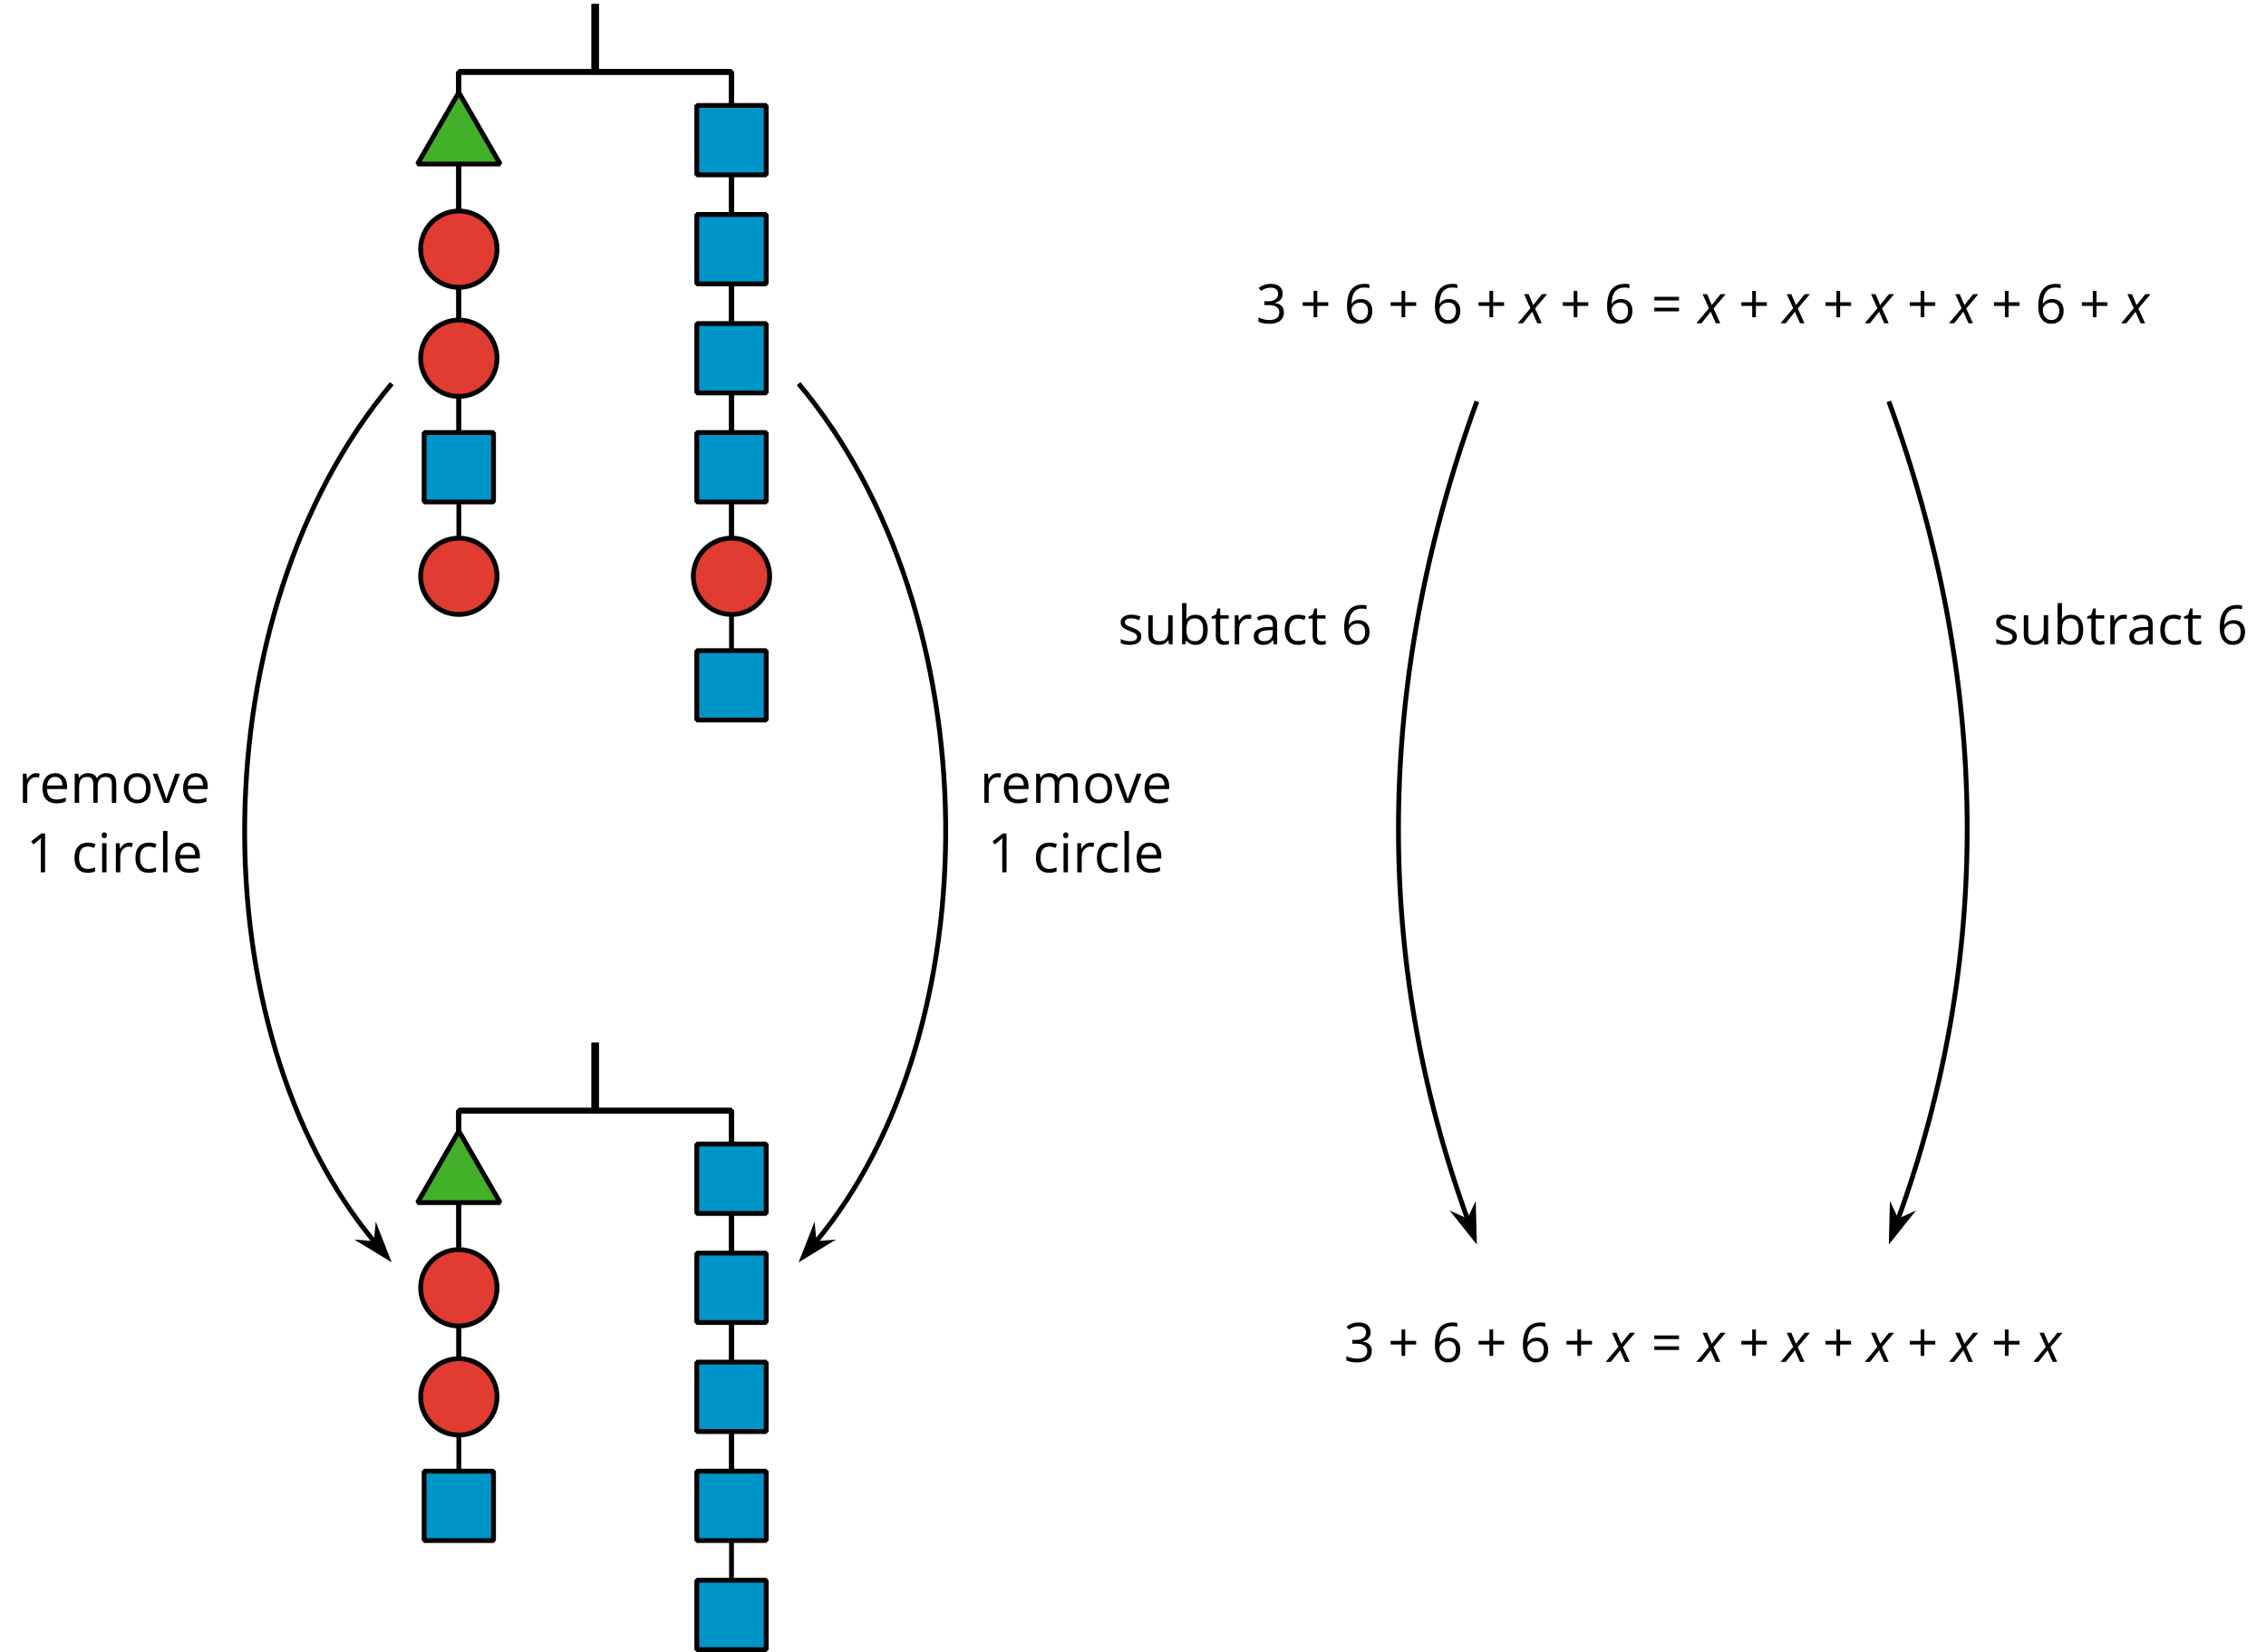 <?xml version='1.0' encoding='UTF-8'?>
<!-- This file was generated by dvisvgm 2.1.3 -->
<svg height='343.566pt' version='1.1' viewBox='-72 -72 471.155 343.566' width='471.155pt' xmlns='http://www.w3.org/2000/svg' xmlns:xlink='http://www.w3.org/1999/xlink'>
<defs>
<path d='M2.58 -2.398L3.641 0H4.569L3.177 -3.077L5.691 -6.055H4.619L2.796 -3.779L1.834 -6.055H0.895L2.215 -3.122L-0.409 0H0.669L2.58 -2.398Z' id='g4-88'/>
<path d='M3.608 -4.37V-6.735H2.84V-4.37H0.575V-3.608H2.84V-1.254H3.608V-3.608H5.884V-4.37H3.608Z' id='g9-11'/>
<path d='M3.95 0V-8.077H3.177L1.039 -6.425L1.525 -5.796C2.304 -6.431 2.746 -6.79 2.84 -6.873S3.022 -7.039 3.099 -7.116C3.072 -6.691 3.055 -6.238 3.055 -5.757V0H3.95Z' id='g9-17'/>
<path d='M5.558 -6.177C5.558 -6.801 5.343 -7.293 4.906 -7.657C4.47 -8.011 3.862 -8.193 3.077 -8.193C2.597 -8.193 2.144 -8.122 1.713 -7.967C1.276 -7.823 0.895 -7.613 0.564 -7.354L1.028 -6.735C1.431 -6.994 1.785 -7.171 2.099 -7.265S2.746 -7.409 3.099 -7.409C3.564 -7.409 3.934 -7.298 4.199 -7.072C4.475 -6.845 4.608 -6.536 4.608 -6.144C4.608 -5.652 4.425 -5.265 4.055 -4.983C3.685 -4.707 3.188 -4.569 2.558 -4.569H1.751V-3.779H2.547C4.088 -3.779 4.856 -3.287 4.856 -2.309C4.856 -1.215 4.16 -0.669 2.762 -0.669C2.409 -0.669 2.033 -0.713 1.635 -0.807C1.243 -0.895 0.867 -1.028 0.519 -1.199V-0.326C0.856 -0.166 1.199 -0.05 1.558 0.011C1.912 0.077 2.304 0.11 2.729 0.11C3.713 0.11 4.47 -0.099 5.006 -0.508C5.541 -0.923 5.807 -1.519 5.807 -2.287C5.807 -2.823 5.652 -3.26 5.337 -3.591S4.541 -4.127 3.895 -4.21V-4.254C4.425 -4.365 4.834 -4.586 5.127 -4.912C5.414 -5.238 5.558 -5.663 5.558 -6.177Z' id='g9-19'/>
<path d='M0.646 -3.453C0.646 -2.332 0.89 -1.459 1.381 -0.829C1.873 -0.204 2.536 0.11 3.37 0.11C4.149 0.11 4.773 -0.133 5.227 -0.608C5.691 -1.094 5.917 -1.751 5.917 -2.591C5.917 -3.343 5.707 -3.939 5.293 -4.376C4.873 -4.812 4.298 -5.033 3.575 -5.033C2.696 -5.033 2.055 -4.718 1.652 -4.083H1.586C1.63 -5.238 1.878 -6.088 2.337 -6.63C2.796 -7.166 3.453 -7.436 4.32 -7.436C4.685 -7.436 5.011 -7.392 5.293 -7.298V-8.088C5.055 -8.16 4.724 -8.193 4.309 -8.193C3.099 -8.193 2.188 -7.801 1.569 -7.017C0.956 -6.227 0.646 -5.039 0.646 -3.453ZM3.359 -0.669C3.011 -0.669 2.702 -0.762 2.431 -0.956C2.166 -1.149 1.956 -1.409 1.807 -1.735S1.586 -2.414 1.586 -2.796C1.586 -3.055 1.669 -3.304 1.834 -3.541C1.994 -3.779 2.215 -3.967 2.492 -4.105S3.072 -4.309 3.403 -4.309C3.939 -4.309 4.337 -4.155 4.608 -3.851S5.011 -3.127 5.011 -2.591C5.011 -1.967 4.867 -1.492 4.575 -1.16C4.287 -0.834 3.884 -0.669 3.359 -0.669Z' id='g9-22'/>
<path d='M0.657 -4.74H5.796V-5.497H0.657V-4.74ZM0.657 -2.481H5.796V-3.238H0.657V-2.481Z' id='g9-29'/>
<path d='M4.696 0H5.376V-4.133C5.376 -4.84 5.204 -5.354 4.851 -5.674C4.508 -5.994 3.972 -6.155 3.249 -6.155C2.89 -6.155 2.536 -6.111 2.177 -6.017C1.823 -5.923 1.497 -5.796 1.199 -5.635L1.481 -4.934C2.116 -5.243 2.691 -5.398 3.193 -5.398C3.641 -5.398 3.967 -5.282 4.177 -5.061C4.376 -4.829 4.481 -4.481 4.481 -4.006V-3.63L3.453 -3.597C1.497 -3.536 0.519 -2.895 0.519 -1.674C0.519 -1.105 0.691 -0.663 1.028 -0.354C1.37 -0.044 1.84 0.11 2.442 0.11C2.89 0.11 3.265 0.044 3.569 -0.088C3.867 -0.227 4.166 -0.481 4.47 -0.862H4.514L4.696 0ZM2.624 -0.646C2.265 -0.646 1.983 -0.735 1.779 -0.906C1.58 -1.077 1.481 -1.331 1.481 -1.663C1.481 -2.088 1.641 -2.398 1.967 -2.597C2.287 -2.801 2.812 -2.912 3.541 -2.939L4.459 -2.978V-2.431C4.459 -1.867 4.298 -1.431 3.967 -1.116C3.646 -0.801 3.193 -0.646 2.624 -0.646Z' id='g9-65'/>
<path d='M3.79 -6.155C2.95 -6.155 2.315 -5.851 1.89 -5.249H1.845C1.873 -5.619 1.89 -6.039 1.89 -6.508V-8.597H0.972V0H1.63L1.823 -0.779H1.89C2.111 -0.475 2.387 -0.254 2.707 -0.11C3.039 0.039 3.398 0.11 3.79 0.11C4.58 0.11 5.193 -0.166 5.635 -0.718C6.083 -1.265 6.304 -2.039 6.304 -3.033S6.083 -4.796 5.646 -5.337C5.204 -5.884 4.586 -6.155 3.79 -6.155ZM3.657 -5.387C4.238 -5.387 4.663 -5.193 4.939 -4.807S5.354 -3.834 5.354 -3.044C5.354 -2.276 5.215 -1.685 4.939 -1.271C4.663 -0.862 4.243 -0.657 3.68 -0.657C3.055 -0.657 2.597 -0.84 2.315 -1.204C2.033 -1.575 1.89 -2.182 1.89 -3.033S2.028 -4.486 2.304 -4.851C2.58 -5.204 3.033 -5.387 3.657 -5.387Z' id='g9-66'/>
<path d='M3.392 0.11C4.006 0.11 4.519 0.006 4.923 -0.204V-1.017C4.392 -0.801 3.873 -0.691 3.37 -0.691C2.779 -0.691 2.337 -0.89 2.033 -1.287C1.735 -1.685 1.586 -2.254 1.586 -3C1.586 -4.569 2.199 -5.354 3.431 -5.354C3.613 -5.354 3.829 -5.326 4.066 -5.271C4.304 -5.221 4.525 -5.155 4.729 -5.072L5.011 -5.851C4.845 -5.934 4.619 -6.011 4.326 -6.072S3.746 -6.166 3.453 -6.166C2.552 -6.166 1.856 -5.89 1.37 -5.337C0.878 -4.785 0.635 -4 0.635 -2.989C0.635 -2 0.873 -1.238 1.359 -0.696C1.834 -0.16 2.514 0.11 3.392 0.11Z' id='g9-67'/>
<path d='M3.53 0.11C3.939 0.11 4.287 0.077 4.575 0.022C4.867 -0.044 5.171 -0.144 5.497 -0.282V-1.099C4.862 -0.829 4.215 -0.691 3.564 -0.691C2.945 -0.691 2.464 -0.873 2.122 -1.243C1.785 -1.613 1.602 -2.149 1.586 -2.862H5.757V-3.442C5.757 -4.26 5.536 -4.917 5.094 -5.414C4.652 -5.917 4.05 -6.166 3.293 -6.166C2.481 -6.166 1.84 -5.878 1.359 -5.304C0.873 -4.729 0.635 -3.956 0.635 -2.978C0.635 -2.011 0.895 -1.254 1.414 -0.707C1.928 -0.16 2.635 0.11 3.53 0.11ZM3.282 -5.398C3.762 -5.398 4.127 -5.243 4.387 -4.939C4.646 -4.63 4.773 -4.188 4.773 -3.608H1.608C1.657 -4.166 1.829 -4.608 2.122 -4.923C2.409 -5.238 2.796 -5.398 3.282 -5.398Z' id='g9-69'/>
<path d='M1.89 0V-6.055H0.972V0H1.89ZM0.895 -7.696C0.895 -7.492 0.945 -7.337 1.05 -7.238C1.155 -7.133 1.282 -7.083 1.436 -7.083C1.586 -7.083 1.713 -7.133 1.818 -7.238C1.923 -7.337 1.978 -7.492 1.978 -7.696S1.923 -8.055 1.818 -8.155S1.586 -8.304 1.436 -8.304C1.282 -8.304 1.155 -8.254 1.05 -8.155C0.945 -8.061 0.895 -7.906 0.895 -7.696Z' id='g9-73'/>
<path d='M1.89 0V-8.597H0.972V0H1.89Z' id='g9-76'/>
<path d='M8.691 0H9.608V-3.95C9.608 -4.724 9.436 -5.287 9.094 -5.635C8.757 -5.989 8.243 -6.166 7.558 -6.166C7.122 -6.166 6.729 -6.072 6.387 -5.89S5.785 -5.453 5.602 -5.138H5.558C5.265 -5.823 4.646 -6.166 3.702 -6.166C3.309 -6.166 2.961 -6.083 2.641 -5.917C2.332 -5.751 2.083 -5.519 1.912 -5.227H1.867L1.718 -6.055H0.972V0H1.89V-3.177C1.89 -3.961 2.022 -4.525 2.287 -4.873C2.558 -5.215 2.978 -5.387 3.552 -5.387C3.989 -5.387 4.315 -5.265 4.519 -5.028C4.724 -4.785 4.829 -4.42 4.829 -3.939V0H5.746V-3.381C5.746 -4.061 5.884 -4.569 6.155 -4.895S6.851 -5.387 7.42 -5.387C7.856 -5.387 8.177 -5.265 8.381 -5.028C8.586 -4.785 8.691 -4.42 8.691 -3.939V0Z' id='g9-77'/>
<path d='M6.199 -3.033C6.199 -3.994 5.95 -4.757 5.448 -5.32C4.95 -5.884 4.276 -6.166 3.431 -6.166C2.552 -6.166 1.867 -5.89 1.376 -5.337C0.884 -4.79 0.635 -4.022 0.635 -3.033C0.635 -2.398 0.751 -1.84 0.978 -1.365S1.53 -0.525 1.95 -0.271S2.851 0.11 3.392 0.11C4.271 0.11 4.956 -0.166 5.453 -0.718C5.95 -1.276 6.199 -2.044 6.199 -3.033ZM1.586 -3.033C1.586 -3.812 1.74 -4.403 2.044 -4.796S2.801 -5.387 3.403 -5.387C4.011 -5.387 4.47 -5.188 4.785 -4.785C5.094 -4.387 5.249 -3.801 5.249 -3.033C5.249 -2.254 5.094 -1.669 4.785 -1.26C4.47 -0.862 4.017 -0.657 3.414 -0.657S2.359 -0.862 2.05 -1.265S1.586 -2.26 1.586 -3.033Z' id='g9-79'/>
<path d='M3.735 -6.166C3.354 -6.166 3.006 -6.061 2.691 -5.845S2.105 -5.326 1.878 -4.934H1.834L1.729 -6.055H0.972V0H1.89V-3.249C1.89 -3.84 2.066 -4.337 2.409 -4.735C2.762 -5.133 3.177 -5.332 3.669 -5.332C3.862 -5.332 4.083 -5.304 4.332 -5.249L4.459 -6.099C4.243 -6.144 4.006 -6.166 3.735 -6.166Z' id='g9-82'/>
<path d='M4.878 -1.652C4.878 -2.055 4.751 -2.387 4.497 -2.652C4.249 -2.917 3.762 -3.182 3.044 -3.442C2.519 -3.635 2.166 -3.785 1.983 -3.89S1.669 -4.099 1.58 -4.215C1.503 -4.332 1.459 -4.47 1.459 -4.63C1.459 -4.867 1.569 -5.055 1.79 -5.193S2.337 -5.398 2.773 -5.398C3.265 -5.398 3.818 -5.271 4.425 -5.022L4.751 -5.768C4.127 -6.033 3.492 -6.166 2.84 -6.166C2.138 -6.166 1.591 -6.022 1.188 -5.735C0.785 -5.453 0.586 -5.061 0.586 -4.569C0.586 -4.293 0.641 -4.055 0.762 -3.856C0.873 -3.657 1.05 -3.481 1.293 -3.326C1.525 -3.166 1.928 -2.983 2.492 -2.773C3.083 -2.547 3.481 -2.348 3.691 -2.177C3.89 -2.011 3.994 -1.812 3.994 -1.575C3.994 -1.26 3.867 -1.028 3.608 -0.873C3.348 -0.724 2.983 -0.646 2.503 -0.646C2.193 -0.646 1.873 -0.691 1.536 -0.773C1.204 -0.856 0.895 -0.972 0.602 -1.122V-0.271C1.05 -0.017 1.68 0.11 2.481 0.11C3.238 0.11 3.829 -0.044 4.249 -0.348S4.878 -1.088 4.878 -1.652Z' id='g9-83'/>
<path d='M2.928 -0.646C2.624 -0.646 2.387 -0.746 2.215 -0.939S1.956 -1.414 1.956 -1.779V-5.343H3.713V-6.055H1.956V-7.459H1.425L1.039 -6.166L0.171 -5.785V-5.343H1.039V-1.74C1.039 -0.508 1.624 0.11 2.796 0.11C2.95 0.11 3.127 0.094 3.315 0.066C3.514 0.033 3.657 -0.006 3.757 -0.055V-0.757C3.669 -0.729 3.547 -0.707 3.398 -0.685C3.249 -0.657 3.088 -0.646 2.928 -0.646Z' id='g9-84'/>
<path d='M1.834 -6.055H0.906V-2.094C0.906 -1.326 1.088 -0.762 1.459 -0.414C1.823 -0.066 2.376 0.11 3.111 0.11C3.536 0.11 3.917 0.033 4.254 -0.127C4.586 -0.287 4.845 -0.514 5.033 -0.812H5.083L5.215 0H5.972V-6.055H5.055V-2.873C5.055 -2.088 4.906 -1.525 4.619 -1.177C4.32 -0.829 3.862 -0.657 3.227 -0.657C2.746 -0.657 2.398 -0.779 2.171 -1.022S1.834 -1.635 1.834 -2.127V-6.055Z' id='g9-85'/>
<path d='M2.298 0H3.37L5.669 -6.055H4.685C3.934 -3.994 3.448 -2.657 3.238 -2.044C3.017 -1.425 2.89 -1.022 2.851 -0.829H2.807C2.757 -1.077 2.58 -1.624 2.287 -2.464L0.983 -6.055H0L2.298 0Z' id='g9-86'/>
<use id='g11-17' xlink:href='#g9-17'/>
<use id='g11-22' xlink:href='#g9-22'/>
<use id='g11-65' xlink:href='#g9-65'/>
<use id='g11-66' xlink:href='#g9-66'/>
<use id='g11-67' xlink:href='#g9-67'/>
<use id='g11-69' xlink:href='#g9-69'/>
<use id='g11-73' xlink:href='#g9-73'/>
<use id='g11-76' xlink:href='#g9-76'/>
<use id='g11-77' xlink:href='#g9-77'/>
<use id='g11-79' xlink:href='#g9-79'/>
<use id='g11-82' xlink:href='#g9-82'/>
<use id='g11-83' xlink:href='#g9-83'/>
<use id='g11-84' xlink:href='#g9-84'/>
<use id='g11-85' xlink:href='#g9-85'/>
<use id='g11-86' xlink:href='#g9-86'/>
</defs>
<g id='page1'>
<path d='M51.75 -71.203V-57.031' fill='none' stroke='#000000' stroke-linejoin='bevel' stroke-miterlimit='10.037' stroke-width='1.6'/>
<path d='M23.402 -57.031H80.098' fill='none' stroke='#000000' stroke-linejoin='bevel' stroke-miterlimit='10.037' stroke-width='1.2'/>
<path d='M23.402 -42.855V-57.031H51.75' fill='none' stroke='#000000' stroke-linejoin='bevel' stroke-miterlimit='10.037' stroke-width='1'/>
<path d='M23.402 -20.18V-57.031H51.75' fill='none' stroke='#000000' stroke-linejoin='bevel' stroke-miterlimit='10.037' stroke-width='1'/>
<path d='M23.402 2.5V-57.031H51.75' fill='none' stroke='#000000' stroke-linejoin='bevel' stroke-miterlimit='10.037' stroke-width='1'/>
<path d='M23.402 25.176V-57.031H51.75' fill='none' stroke='#000000' stroke-linejoin='bevel' stroke-miterlimit='10.037' stroke-width='1'/>
<path d='M23.402 47.855V-57.031H51.75' fill='none' stroke='#000000' stroke-linejoin='bevel' stroke-miterlimit='10.037' stroke-width='1'/>
<path d='M80.098 -42.855V-57.031H51.75' fill='none' stroke='#000000' stroke-linejoin='bevel' stroke-miterlimit='10.037' stroke-width='1'/>
<path d='M80.098 -20.18V-57.031H51.75' fill='none' stroke='#000000' stroke-linejoin='bevel' stroke-miterlimit='10.037' stroke-width='1'/>
<path d='M80.098 2.5V-57.031H51.75' fill='none' stroke='#000000' stroke-linejoin='bevel' stroke-miterlimit='10.037' stroke-width='1'/>
<path d='M80.098 25.176V-57.031H51.75' fill='none' stroke='#000000' stroke-linejoin='bevel' stroke-miterlimit='10.037' stroke-width='1'/>
<path d='M80.098 47.855V-57.031H51.75' fill='none' stroke='#000000' stroke-linejoin='bevel' stroke-miterlimit='10.037' stroke-width='1'/>
<path d='M80.098 70.531V-57.031H51.75' fill='none' stroke='#000000' stroke-linejoin='bevel' stroke-miterlimit='10.037' stroke-width='1'/>
<path d='M23.402 -52.777L14.812 -37.895H31.996L23.402 -52.777' fill='#43b02a'/>
<path d='M23.402 -52.777L14.812 -37.895H31.996L23.402 -52.777' fill='none' stroke='#000000' stroke-linejoin='bevel' stroke-miterlimit='10.037' stroke-width='1'/>
<path d='M31.34 -20.18C31.34 -24.562 27.785 -28.117 23.402 -28.117C19.02 -28.117 15.465 -24.562 15.465 -20.18C15.465 -15.797 19.02 -12.242 23.402 -12.242C27.785 -12.242 31.34 -15.797 31.34 -20.18Z' fill='#e03c31'/>
<path d='M31.34 -20.18C31.34 -24.562 27.785 -28.117 23.402 -28.117C19.02 -28.117 15.465 -24.562 15.465 -20.18C15.465 -15.797 19.02 -12.242 23.402 -12.242C27.785 -12.242 31.34 -15.797 31.34 -20.18Z' fill='none' stroke='#000000' stroke-linejoin='bevel' stroke-miterlimit='10.037' stroke-width='1'/>
<path d='M31.34 2.5C31.34 -1.887 27.785 -5.438 23.402 -5.438C19.02 -5.438 15.465 -1.887 15.465 2.5C15.465 6.883 19.02 10.438 23.402 10.438C27.785 10.438 31.34 6.883 31.34 2.5Z' fill='#e03c31'/>
<path d='M31.34 2.5C31.34 -1.887 27.785 -5.438 23.402 -5.438C19.02 -5.438 15.465 -1.887 15.465 2.5C15.465 6.883 19.02 10.438 23.402 10.438C27.785 10.438 31.34 6.883 31.34 2.5Z' fill='none' stroke='#000000' stroke-linejoin='bevel' stroke-miterlimit='10.037' stroke-width='1'/>
<path d='M30.617 17.961H16.188V32.391H30.617Z' fill='#0095c8'/>
<path d='M30.617 17.961H16.188V32.391H30.617Z' fill='none' stroke='#000000' stroke-linejoin='bevel' stroke-miterlimit='10.037' stroke-width='1'/>
<path d='M31.34 47.855C31.34 43.469 27.785 39.918 23.402 39.918C19.02 39.918 15.465 43.469 15.465 47.855C15.465 52.238 19.02 55.789 23.402 55.789C27.785 55.789 31.34 52.238 31.34 47.855Z' fill='#e03c31'/>
<path d='M31.34 47.855C31.34 43.469 27.785 39.918 23.402 39.918C19.02 39.918 15.465 43.469 15.465 47.855C15.465 52.238 19.02 55.789 23.402 55.789C27.785 55.789 31.34 52.238 31.34 47.855Z' fill='none' stroke='#000000' stroke-linejoin='bevel' stroke-miterlimit='10.037' stroke-width='1'/>
<path d='M87.312 -50.07H72.879V-35.641H87.312Z' fill='#0095c8'/>
<path d='M87.312 -50.07H72.879V-35.641H87.312Z' fill='none' stroke='#000000' stroke-linejoin='bevel' stroke-miterlimit='10.037' stroke-width='1'/>
<path d='M87.312 -27.395H72.879V-12.965H87.312Z' fill='#0095c8'/>
<path d='M87.312 -27.395H72.879V-12.965H87.312Z' fill='none' stroke='#000000' stroke-linejoin='bevel' stroke-miterlimit='10.037' stroke-width='1'/>
<path d='M87.312 -4.715H72.879V9.715H87.312Z' fill='#0095c8'/>
<path d='M87.312 -4.715H72.879V9.715H87.312Z' fill='none' stroke='#000000' stroke-linejoin='bevel' stroke-miterlimit='10.037' stroke-width='1'/>
<path d='M87.312 17.961H72.879V32.391H87.312Z' fill='#0095c8'/>
<path d='M87.312 17.961H72.879V32.391H87.312Z' fill='none' stroke='#000000' stroke-linejoin='bevel' stroke-miterlimit='10.037' stroke-width='1'/>
<path d='M88.035 47.855C88.035 43.469 84.481 39.918 80.098 39.918C75.711 39.918 72.16 43.469 72.16 47.855C72.16 52.238 75.711 55.789 80.098 55.789C84.481 55.789 88.035 52.238 88.035 47.855Z' fill='#e03c31'/>
<path d='M88.035 47.855C88.035 43.469 84.481 39.918 80.098 39.918C75.711 39.918 72.16 43.469 72.16 47.855C72.16 52.238 75.711 55.789 80.098 55.789C84.481 55.789 88.035 52.238 88.035 47.855Z' fill='none' stroke='#000000' stroke-linejoin='bevel' stroke-miterlimit='10.037' stroke-width='1'/>
<path d='M87.312 63.316H72.879V77.746H87.312Z' fill='#0095c8'/>
<path d='M87.312 63.316H72.879V77.746H87.312Z' fill='none' stroke='#000000' stroke-linejoin='bevel' stroke-miterlimit='10.037' stroke-width='1'/>
<path d='M51.75 144.801V158.972' fill='none' stroke='#000000' stroke-linejoin='bevel' stroke-miterlimit='10.037' stroke-width='1.6'/>
<path d='M23.402 158.972H80.098' fill='none' stroke='#000000' stroke-linejoin='bevel' stroke-miterlimit='10.037' stroke-width='1.2'/>
<path d='M23.402 173.148V158.972H51.75' fill='none' stroke='#000000' stroke-linejoin='bevel' stroke-miterlimit='10.037' stroke-width='1'/>
<path d='M23.402 195.824V158.972H51.75' fill='none' stroke='#000000' stroke-linejoin='bevel' stroke-miterlimit='10.037' stroke-width='1'/>
<path d='M23.402 218.5V158.972H51.75' fill='none' stroke='#000000' stroke-linejoin='bevel' stroke-miterlimit='10.037' stroke-width='1'/>
<path d='M23.402 241.18V158.972H51.75' fill='none' stroke='#000000' stroke-linejoin='bevel' stroke-miterlimit='10.037' stroke-width='1'/>
<path d='M80.098 173.148V158.972H51.75' fill='none' stroke='#000000' stroke-linejoin='bevel' stroke-miterlimit='10.037' stroke-width='1'/>
<path d='M80.098 195.824V158.972H51.75' fill='none' stroke='#000000' stroke-linejoin='bevel' stroke-miterlimit='10.037' stroke-width='1'/>
<path d='M80.098 218.5V158.972H51.75' fill='none' stroke='#000000' stroke-linejoin='bevel' stroke-miterlimit='10.037' stroke-width='1'/>
<path d='M80.098 241.18V158.972H51.75' fill='none' stroke='#000000' stroke-linejoin='bevel' stroke-miterlimit='10.037' stroke-width='1'/>
<path d='M80.098 263.855V158.972H51.75' fill='none' stroke='#000000' stroke-linejoin='bevel' stroke-miterlimit='10.037' stroke-width='1'/>
<path d='M23.402 163.226L14.812 178.105H31.996L23.402 163.226' fill='#43b02a'/>
<path d='M23.402 163.226L14.812 178.105H31.996L23.402 163.226' fill='none' stroke='#000000' stroke-linejoin='bevel' stroke-miterlimit='10.037' stroke-width='1'/>
<path d='M31.34 195.824C31.34 191.441 27.785 187.887 23.402 187.887C19.02 187.887 15.465 191.441 15.465 195.824S19.02 203.762 23.402 203.762C27.785 203.762 31.34 200.207 31.34 195.824Z' fill='#e03c31'/>
<path d='M31.34 195.824C31.34 191.441 27.785 187.887 23.402 187.887C19.02 187.887 15.465 191.441 15.465 195.824S19.02 203.762 23.402 203.762C27.785 203.762 31.34 200.207 31.34 195.824Z' fill='none' stroke='#000000' stroke-linejoin='bevel' stroke-miterlimit='10.037' stroke-width='1'/>
<path d='M31.34 218.5C31.34 214.117 27.785 210.566 23.402 210.566C19.02 210.566 15.465 214.117 15.465 218.5C15.465 222.887 19.02 226.437 23.402 226.437C27.785 226.437 31.34 222.887 31.34 218.5Z' fill='#e03c31'/>
<path d='M31.34 218.5C31.34 214.117 27.785 210.566 23.402 210.566C19.02 210.566 15.465 214.117 15.465 218.5C15.465 222.887 19.02 226.437 23.402 226.437C27.785 226.437 31.34 222.887 31.34 218.5Z' fill='none' stroke='#000000' stroke-linejoin='bevel' stroke-miterlimit='10.037' stroke-width='1'/>
<path d='M30.617 233.965H16.188V248.394H30.617Z' fill='#0095c8'/>
<path d='M30.617 233.965H16.188V248.394H30.617Z' fill='none' stroke='#000000' stroke-linejoin='bevel' stroke-miterlimit='10.037' stroke-width='1'/>
<path d='M87.312 165.929H72.879V180.363H87.312Z' fill='#0095c8'/>
<path d='M87.312 165.929H72.879V180.363H87.312Z' fill='none' stroke='#000000' stroke-linejoin='bevel' stroke-miterlimit='10.037' stroke-width='1'/>
<path d='M87.312 188.609H72.879V203.039H87.312Z' fill='#0095c8'/>
<path d='M87.312 188.609H72.879V203.039H87.312Z' fill='none' stroke='#000000' stroke-linejoin='bevel' stroke-miterlimit='10.037' stroke-width='1'/>
<path d='M87.312 211.285H72.879V225.719H87.312Z' fill='#0095c8'/>
<path d='M87.312 211.285H72.879V225.719H87.312Z' fill='none' stroke='#000000' stroke-linejoin='bevel' stroke-miterlimit='10.037' stroke-width='1'/>
<path d='M87.312 233.965H72.879V248.394H87.312Z' fill='#0095c8'/>
<path d='M87.312 233.965H72.879V248.394H87.312Z' fill='none' stroke='#000000' stroke-linejoin='bevel' stroke-miterlimit='10.037' stroke-width='1'/>
<path d='M87.312 256.64H72.879V271.07H87.312Z' fill='#0095c8'/>
<path d='M87.312 256.64H72.879V271.07H87.312Z' fill='none' stroke='#000000' stroke-linejoin='bevel' stroke-miterlimit='10.037' stroke-width='1'/>
<g transform='matrix(1 0 0 1 137.394 60.762)'>
<use x='51.749' xlink:href='#g9-19' y='-65.534'/>
<use x='60.891' xlink:href='#g9-11' y='-65.534'/>
<use x='70.033' xlink:href='#g9-22' y='-65.534'/>
<use x='79.175' xlink:href='#g9-11' y='-65.534'/>
<use x='88.316' xlink:href='#g9-22' y='-65.534'/>
<use x='97.458' xlink:href='#g9-11' y='-65.534'/>
<use x='106.6' xlink:href='#g4-88' y='-65.534'/>
<use x='114.969' xlink:href='#g9-11' y='-65.534'/>
<use x='124.111' xlink:href='#g9-22' y='-65.534'/>
<use x='133.917' xlink:href='#g9-29' y='-65.534'/>
<use x='143.723' xlink:href='#g4-88' y='-65.534'/>
<use x='152.092' xlink:href='#g9-11' y='-65.534'/>
<use x='161.234' xlink:href='#g4-88' y='-65.534'/>
<use x='169.603' xlink:href='#g9-11' y='-65.534'/>
<use x='178.745' xlink:href='#g4-88' y='-65.534'/>
<use x='187.114' xlink:href='#g9-11' y='-65.534'/>
<use x='196.256' xlink:href='#g4-88' y='-65.534'/>
<use x='204.626' xlink:href='#g9-11' y='-65.534'/>
<use x='213.767' xlink:href='#g9-22' y='-65.534'/>
<use x='222.909' xlink:href='#g9-11' y='-65.534'/>
<use x='232.051' xlink:href='#g4-88' y='-65.534'/>
</g>
<g transform='matrix(1 0 0 1 155.678 276.765)'>
<use x='51.749' xlink:href='#g9-19' y='-65.534'/>
<use x='60.891' xlink:href='#g9-11' y='-65.534'/>
<use x='70.033' xlink:href='#g9-22' y='-65.534'/>
<use x='79.175' xlink:href='#g9-11' y='-65.534'/>
<use x='88.316' xlink:href='#g9-22' y='-65.534'/>
<use x='97.458' xlink:href='#g9-11' y='-65.534'/>
<use x='106.6' xlink:href='#g4-88' y='-65.534'/>
<use x='115.633' xlink:href='#g9-29' y='-65.534'/>
<use x='125.439' xlink:href='#g4-88' y='-65.534'/>
<use x='133.809' xlink:href='#g9-11' y='-65.534'/>
<use x='142.95' xlink:href='#g4-88' y='-65.534'/>
<use x='151.32' xlink:href='#g9-11' y='-65.534'/>
<use x='160.462' xlink:href='#g4-88' y='-65.534'/>
<use x='168.831' xlink:href='#g9-11' y='-65.534'/>
<use x='177.973' xlink:href='#g4-88' y='-65.534'/>
<use x='186.342' xlink:href='#g9-11' y='-65.534'/>
<use x='195.484' xlink:href='#g4-88' y='-65.534'/>
</g>
<path d='M9.457 7.781C-30.742 55.687 -30.742 142.637 6.039 186.469' fill='none' stroke='#000000' stroke-linejoin='bevel' stroke-miterlimit='10.037' stroke-width='1'/>
<path d='M8.437 189.329L6.43 184.211L6.199 186.661L3.746 186.461Z'/>
<path d='M8.437 189.329L6.43 184.211L6.199 186.661L3.746 186.461Z' fill='none' stroke='#000000' stroke-miterlimit='10.037' stroke-width='1.005'/>
<g transform='matrix(1 0 0 1 -119.966 174.942)'>
<use x='51.749' xlink:href='#g11-82' y='-79.98'/>
<use x='56.156' xlink:href='#g11-69' y='-79.98'/>
<use x='62.528' xlink:href='#g11-77' y='-79.98'/>
<use x='73.09' xlink:href='#g11-79' y='-79.98'/>
<use x='79.723' xlink:href='#g11-86' y='-79.98'/>
<use x='85.401' xlink:href='#g11-69' y='-79.98'/>
<use x='53.391' xlink:href='#g11-17' y='-65.534'/>
<use x='62.817' xlink:href='#g11-67' y='-65.534'/>
<use x='68.223' xlink:href='#g11-73' y='-65.534'/>
<use x='71.085' xlink:href='#g11-82' y='-65.534'/>
<use x='75.492' xlink:href='#g11-67' y='-65.534'/>
<use x='80.898' xlink:href='#g11-76' y='-65.534'/>
<use x='83.76' xlink:href='#g11-69' y='-65.534'/>
</g>
<path d='M94.043 7.781C134.242 55.687 134.242 142.637 97.461 186.469' fill='none' stroke='#000000' stroke-linejoin='bevel' stroke-miterlimit='10.037' stroke-width='1.005'/>
<path d='M95.062 189.329L99.754 186.461L97.301 186.661L97.07 184.211Z'/>
<path d='M95.062 189.329L99.754 186.461L97.301 186.661L97.07 184.211Z' fill='none' stroke='#000000' stroke-miterlimit='10.037' stroke-width='1.005'/>
<g transform='matrix(1 0 0 1 79.942 174.942)'>
<use x='51.749' xlink:href='#g11-82' y='-79.98'/>
<use x='56.156' xlink:href='#g11-69' y='-79.98'/>
<use x='62.528' xlink:href='#g11-77' y='-79.98'/>
<use x='73.09' xlink:href='#g11-79' y='-79.98'/>
<use x='79.723' xlink:href='#g11-86' y='-79.98'/>
<use x='85.401' xlink:href='#g11-69' y='-79.98'/>
<use x='53.391' xlink:href='#g11-17' y='-65.534'/>
<use x='62.817' xlink:href='#g11-67' y='-65.534'/>
<use x='68.223' xlink:href='#g11-73' y='-65.534'/>
<use x='71.085' xlink:href='#g11-82' y='-65.534'/>
<use x='75.492' xlink:href='#g11-67' y='-65.534'/>
<use x='80.898' xlink:href='#g11-76' y='-65.534'/>
<use x='83.76' xlink:href='#g11-69' y='-65.534'/>
</g>
<path d='M235.07 11.484C213.656 70.316 213.656 128.008 233.257 181.859' fill='none' stroke='#000000' stroke-linejoin='bevel' stroke-miterlimit='10.037' stroke-width='1.005'/>
<path d='M234.531 185.356L234.394 179.875L233.344 182.094L231.109 181.071Z'/>
<path d='M234.531 185.356L234.394 179.875L233.344 182.094L231.109 181.071Z' fill='none' stroke='#000000' stroke-miterlimit='10.037' stroke-width='1.001'/>
<g transform='matrix(1 0 0 1 108.677 127.54)'>
<use x='51.749' xlink:href='#g11-83' y='-65.534'/>
<use x='57.167' xlink:href='#g11-85' y='-65.534'/>
<use x='64.129' xlink:href='#g11-66' y='-65.534'/>
<use x='71.08' xlink:href='#g11-84' y='-65.534'/>
<use x='75.089' xlink:href='#g11-82' y='-65.534'/>
<use x='79.496' xlink:href='#g11-65' y='-65.534'/>
<use x='85.81' xlink:href='#g11-67' y='-65.534'/>
<use x='91.216' xlink:href='#g11-84' y='-65.534'/>
<use x='98.167' xlink:href='#g11-22' y='-65.534'/>
</g>
<path d='M320.731 11.484C342.144 70.316 342.144 128.008 322.543 181.859' fill='none' stroke='#000000' stroke-linejoin='bevel' stroke-miterlimit='10.037' stroke-width='1.001'/>
<path d='M321.27 185.356L324.692 181.071L322.457 182.094L321.407 179.875Z'/>
<path d='M321.27 185.356L324.692 181.071L322.457 182.094L321.407 179.875Z' fill='none' stroke='#000000' stroke-miterlimit='10.037' stroke-width='1.001'/>
<g transform='matrix(1 0 0 1 290.721 127.54)'>
<use x='51.749' xlink:href='#g11-83' y='-65.534'/>
<use x='57.167' xlink:href='#g11-85' y='-65.534'/>
<use x='64.129' xlink:href='#g11-66' y='-65.534'/>
<use x='71.08' xlink:href='#g11-84' y='-65.534'/>
<use x='75.089' xlink:href='#g11-82' y='-65.534'/>
<use x='79.496' xlink:href='#g11-65' y='-65.534'/>
<use x='85.81' xlink:href='#g11-67' y='-65.534'/>
<use x='91.216' xlink:href='#g11-84' y='-65.534'/>
<use x='98.167' xlink:href='#g11-22' y='-65.534'/>
</g>
</g>
</svg>